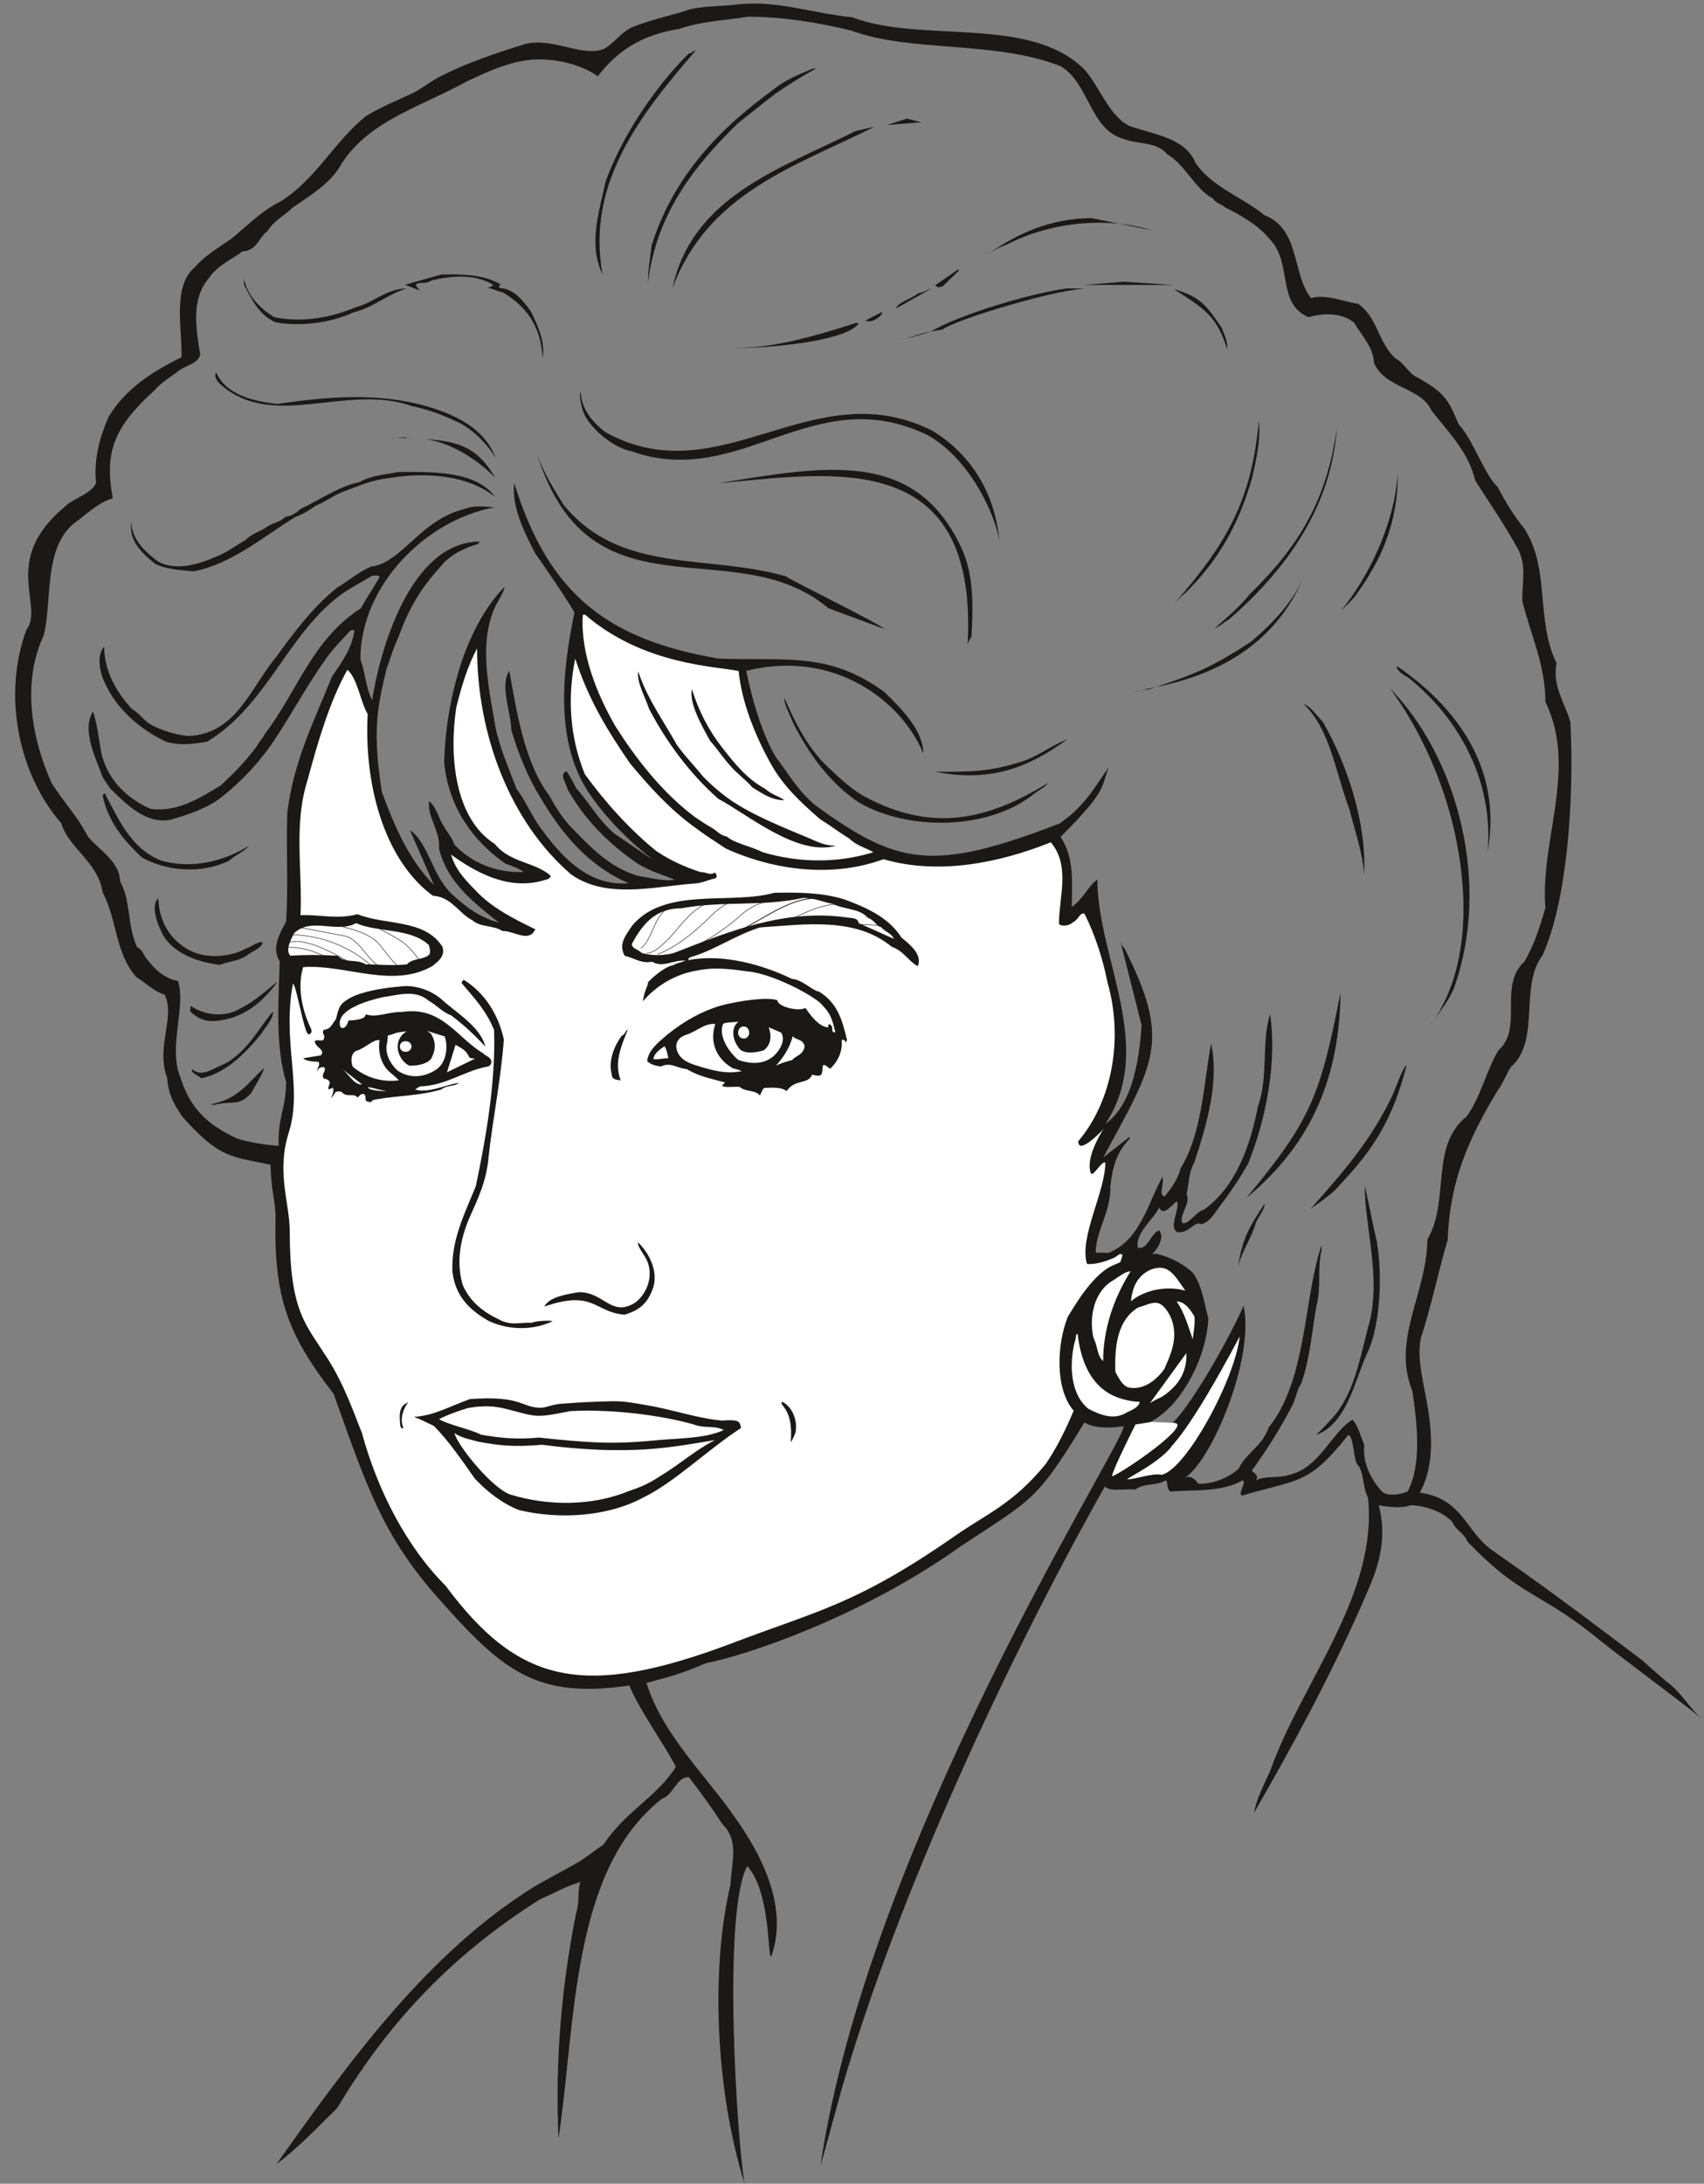 <svg xmlns="http://www.w3.org/2000/svg" xml:space="preserve" width="628.12" height="804.397" fill-rule="evenodd" stroke-linejoin="round" stroke-width="28.222" preserveAspectRatio="xMidYMid" version="1.2" viewBox="0 0 16619 21283"><rect x="0" y="0" width="16619" height="21283" fill="#808080" stroke="none"/><defs class="ClipPathGroup"><clipPath id="a" clipPathUnits="userSpaceOnUse"><path d="M0 0h16619v21283H0z"/></clipPath></defs><g class="SlideGroup"><g class="Slide" clip-path="url(#a)"><g class="Page"><g class="com.sun.star.drawing.ClosedBezierShape"><path fill="none" d="M12075 11732h260v612h-260z" class="BoundingBox"/><path fill="#1B1918" d="M12075 12343c43-278 110-387 258-611 5 55-58 119-85 188-53 171-130 260-173 423Z"/></g><g class="com.sun.star.drawing.ClosedBezierShape"><path fill="none" d="M148 35h16475v21251H148z" class="BoundingBox"/><path fill="#1B1918" d="M10725 13400c-28 165 988-3390 343-1146 30 5 66 51 104 15 94-53 150-139 155-223-5-31-21-54-21-54-78 16-109 193-208 168-30-140 145-267 208-391 41 94 125-31 173-61 31 81-84 244 0 300 114 22 170-115 239-77 84-25 114-88 188-188 99-129 193-271 269-406 183-462 277-994 213-1454-88 262-15 615-119 898-79 411-228 795-526 1008-71 13-150 147-208 132-51-58 84-193 38-282 26-129 20-208 76-312 125-381 242-786 163-1157-69 353-84 875-297 1215-31 120-94 196-155 275-69-5 0-130-23-188-140 246-213 614-526 739-40 0-109-5-124 0-5-203 152-409 142-645 20-186 61-338 185-463 5-10 5-25 5-25l-259 203c496-923 671-1126 204-2043-21-5-39-71-39-71l209 825c-36 559-170 829-353 962 495-753-74-1602-79-2381-86 58-135 187-249 266 0-231 30-470-109-683 432-432 396-467 467-676-165 239-239 379-477 546-1240 478-1578 402-2368-167-183-145-271-313-401-483-137-233-229-556-287-838 859-213 1514 292 1727 805 0-223-213-437-378-597-546-401-968-302-1618-327-1057-183-1651-600-1994-1712-28 238 109 503 213 701-20-41 379 546 374 564-120 576-188 1242 129 1737 178 269 407 490 643 676l-381-260c-158-134-234-287-376-447-36-73-56-109-92-162-78 30 0 119 11 178 170 297 393 525 685 724 115 71 229 104 359 155-97 20-224-16-354-36-292-84-482-297-680-500-79-94-132-178-188-282-244-323-318-816-391-1217-94 150 15 391 20 577 69 236 168 475 287 663 208 353 470 665 858 830-383 33-645-249-833-503-109-132-165-297-259-411-89-234-193-465-223-699-64-353-130-729-5-1041 35-94 99-165 109-234-386 391-574 1110-589 1712 43 437 282 767 599 986 69 25 119 40 178 81-272 10-516-92-678-269-26-74-61-105-94-163-61-89-78-198-151-259-26 145 115 302 95 462 84 338 353 536 587 724-181-51-313-145-437-259-215-178-245-516-433-645l234 536c-239-241-379-559-508-907-84-561-59-770 45-1196 41-109 64-203 115-308 119-327 238-505 458-744 48-43 142-119 317-167 5-11 23-26 23-26-699 0-991 1125-1052 1547-64-127-64-257-115-401 0-709 628-1354 1307-1479-239-25-244 5-361 36-384 130-562 511-842 541-132 58-231 147-335 208-234 188-437 460-587 668-251 300-396 765-868 775-153-20-237-53-346-104-86-48-124-120-195-158-153-165-272-373-272-607-74 77-46 244 5 348 114 259 353 463 599 577 145 43 280 18 399 0 589-353 793-1072 1329-1450 104-69 188-110 282-168 35 0 71-10 71 15-56 99-130 208-181 302-475 303-624 818-937 1225-20 45-58 76-74 114-109 150-243 284-358 389-203 122-426 266-688 226-239-110-422-292-478-559-22-135-43-290-78-389-104 165 5 409 78 597 21 69 61 104 89 153 150 144 338 348 582 307 188-53 348-109 480-203 201-153 394-356 536-569 185-280 323-541 508-800 79-110 142-168 226-262 20-20 36-20 51-10-31 188-125 307-219 447-177 439-376 828-436 1328-11 369 10 699-11 1057-63 124-147 259-63 391-10 384-46 821 63 1176-5 281-83 329-73 621-135-8-282-33-402-69-289-134-457-287-556-595-124-297 59-701-25-942-137-26-229-120-287-196-51-48-51-109-110-132-99-213-58-442-167-645-5-203-224-313-318-442-96-188-228-323-348-511-208-462-287-998-78-1445 89-356-16-897 350-1130 99-79 208-173 323-203-84-448 10-694 406-1052 61-74 160-130 239-193 79-56 183-66 208-155-43-257-89-541 79-739 86-130 218-183 333-267 144-10 160-140 243-198 74-114 155-140 239-224 168-119 356-228 460-393 259-450 785-589 1228-833 228-110 480-229 744-224 218 5 422 71 551 165 198-259 440-406 793-462 238-79 426-79 670-119 338 0 678 55 1006 134 597 219 1395 94 2045 348 282 168 282 615 614 709 150 56 323 25 427 150 188 114 264 335 447 432 26 48 94 58 120 88 182 89 332 183 442 318 209 229 58 615 366 749 150-40 323-46 447 54 74 129 188 238 193 391 110 254 463 238 562 467 167 213 360 401 426 681 148 231 287 432 417 668 84 165 41 322 41 503 89 350 226 630 226 985 317 650-54 1352 0 2009-59 204-115 369-203 521-262 239-6 650-257 869-119 203-175 463-307 641-364 292-160 818-384 1201-5 526-350 973-147 1473 48 313 94 724-46 983-94 39-213 44-254-5-99-109-188-274-168-447-40-99-58-183-114-249-203 120-317 463-609 536-116 41-240 5-334 56 35-51-21-71-41-94 145-200 290-426 405-655 28-71 43-145 79-198 89-259 99-488 147-749 51-204 5-354 51-557v-40c-178 515-140 1310-517 1778-61 182-223 251-292 401-104 94-259 152-394 147-33-48-78-84-132-58 257-155 684-1161 574-1677-162 371-630 1176-754 1176-450 0-323-50-422-114-172-119-94-284-228-388Zm0 0Zm-94 373c-89 178 388-46 322 152-119 348-2504 4115-2951 7186l208-754c536-1857 1608-4174 2566-5870 53 56 188 20 297 30 84-66 193-30 297-89 25 15 0 79 46 109 218-20 495 11 703-109 41 23-53 132-5 148 552-163 646-100 1035-590 58 5 48 267 99 297 58 84 38 204 94 313 99 947-650 1801-954 2664-66 145-129 262-160 412 390-676 791-1415 1114-2172 109-244 188-526 104-830 79 15 219 35 313 0 142 5 312 60 406 165 36 83 109 99 150 193 510 531 673 472 1224 906 188 160 894 676 1082 836-150-119-213-274-378-389 0 0-204-177-224-198-267-198-782-599-1463-1072-262-182-287-505-709-563 163-295 115-661 46-1004-25-144-71-322-35-505 104-313 167-640 261-953 21-581 203-983 483-1451 53-69 84-157 134-236 293-259 79-790 308-1087 236-521 312-1499 272-2274-59-203-178-350-135-574-208-431-58-904-312-1310-115-143-183-257-262-407-135-129-239-462-379-609-99-224-114-297-401-458-89-35-124-139-218-187-168-155-173-397-361-531-145-21-312-99-462-56-188-242-104-673-453-808-209-173-511-272-673-510-100-244-399-275-641-359-203-94-299-396-447-556-536-526-1577-246-2263-505-391-38-719-167-1115-125-150 21-289 10-457 46-188 63-381 99-577 178-104 51-167 150-266 208-219 86-485-109-765-48-277 84-579 188-813 307-105 48-184 119-288 173-144 66-299 129-457 223-307 244-482 610-833 833-188 89-338 249-488 369-114 78-256 162-350 272-224 187-120 614-130 878-277 135-551 308-713 585-77 180-145 393-120 640-40 104-234 155-307 233-629 526-191 958-374 1202-232 635-78 1399 343 1884 69 239 358 374 402 671 144 272 124 605 332 828 79 48 178 145 272 168 109 218-89 508 26 815 10 164 71 263 149 377 361 406 475 386 859 467 0 237 53 366 48 531-15 767 120 1125 567 1702 327 917 480 1384 1027 1999 620 698 947 978 1857 843 88 224 345 579 454 793-193 302-480 421-708 759-84 56-153 114-244 170-137 79-282 153-427 237-1047 650-1807 1706-2516 2705 204-150 412-369 592-546 455-760 1053-1453 1980-2035 183-79 208-109 391-168-33 120 0 163-43 313-145 734-203 1443-170 2187 170-1115 119-2614 1008-3310 114-38 142-213 262-213 114 145 218 289 327 457 165 165 94 358 79 599-188 790-152 1982 140 2909-69-353-224-2639 25-3097 244 270 193 978 239 869 168-495-125-1016-363-1349-277-401-699-795-859-1305 219-59 328-84 582-193 411-79 1537-463 2479-1136 719-477 739-426 1265-1300Z"/></g><g class="com.sun.star.drawing.ClosedBezierShape"><path fill="none" d="M10993 13025h1099v1393h-1099z" class="BoundingBox"/><path fill="#FFF" d="M12091 13025c-46 421-531 1311-766 1349-73-23-297 56-332 41 175-104 317-183 426-307 0-21 156-110 672-1083Z"/></g><g class="com.sun.star.drawing.ClosedBezierShape"><path fill="none" d="M10847 13853h638v537h-638z" class="BoundingBox"/><path fill="#FFF" d="M11450 13868c186 7-455 456-595 517-52 44 155-374 234-532l361 15Z"/></g><g class="com.sun.star.drawing.ClosedBezierShape"><path fill="none" d="M5807 493h980v2184h-980z" class="BoundingBox"/><path fill="#1B1918" d="M6785 493c-537 620-1072 1296-908 2183-139-292-40-585 28-902 155-437 479-923 811-1251 38-5 44-30 69-30Z"/></g><g class="com.sun.star.drawing.ClosedBezierShape"><path fill="none" d="M6320 668h1640v2085H6320z" class="BoundingBox"/><path fill="#1B1918" d="M7928 668h31c-125 68-259 149-394 243-132 99-241 193-366 288-432 422-796 884-879 1553 0-119 20-231 35-360 213-672 655-1134 1197-1526 117-94 242-140 376-198Z"/></g><g class="com.sun.star.drawing.PolyPolygonShape"><path fill="none" d="M8651 1156h336v63h-336z" class="BoundingBox"/><path fill="#1B1918" d="m8845 1156 140 36-334 26 194-62Z"/></g><g class="com.sun.star.drawing.ClosedBezierShape"><path fill="none" d="M6558 1237h1968v1574H6558z" class="BoundingBox"/><path fill="#1B1918" d="M8345 1277c10 0 165-40 180-40-770 386-1620 640-1967 1573 193-898 1057-1167 1787-1533Z"/></g><g class="com.sun.star.drawing.ClosedBezierShape"><path fill="none" d="M2370 2677h1595v484H2370z" class="BoundingBox"/><path fill="#1B1918" d="M2370 2677c30 188 149 318 302 413 283 61 572 0 796-95 179-46 303-183 496-183-178 53-328 188-511 230-234 109-526 142-766 99-163-71-234-230-307-365 0-54-5-79-10-99Z"/></g><g class="com.sun.star.drawing.ClosedBezierShape"><path fill="none" d="M3950 2674h1350v819H3950z" class="BoundingBox"/><path fill="#1B1918" d="M4303 2676c198-4 417-4 585 99-18 0-23 5-18 31 142 5 236 130 307 229 69 137 143 304 115 456-16-303-150-501-389-642-53-10-114-43-157-43 15 0 53-10 63-31-178-108-412-89-605-40-51 40-115 5-150 40 20 31 30 56 61 64l-165-64 353-99Z"/></g><g class="com.sun.star.drawing.ClosedBezierShape"><path fill="none" d="M8740 2812h345v195h-345z" class="BoundingBox"/><path fill="#1B1918" d="m9084 2812-344 194c15-59 130-84 219-149 30 0 115-45 125-45Z"/></g><g class="com.sun.star.drawing.ClosedBezierShape"><path fill="none" d="M8745 2810h1897v497H8745z" class="BoundingBox"/><path fill="#1B1918" d="M10408 2811h233c-284-14-1354 313-1452 403-152 10-317 104-444 89 109 15 208-58 327-68 288-174 1007-383 1336-424Z"/></g><g class="com.sun.star.drawing.ClosedBezierShape"><path fill="none" d="M8440 3040h165v92h-165z" class="BoundingBox"/><path fill="#1B1918" d="M8603 3040c10 30-90 115-163 84l163-84Z"/></g><g class="com.sun.star.drawing.ClosedBezierShape"><path fill="none" d="M7173 3147h1204v247H7173z" class="BoundingBox"/><path fill="#1B1918" d="m8350 3147 25 5c-145 204-1114 250-1202 239 307 0 625-66 1177-244Z"/></g><g class="com.sun.star.drawing.ClosedBezierShape"><path fill="none" d="M2100 3629h2733v831H2100z" class="BoundingBox"/><path fill="#1B1918" d="M2108 3630c94 213 353 281 599 307 562-84 1114-120 1635 84 203 82 376 194 475 399 10 23 15 39 15 39-74-120-193-252-351-338-150-69-274-123-467-164-631-223-1340 235-1848-198-48-36-82-89-58-129Z"/></g><g class="com.sun.star.drawing.ClosedBezierShape"><path fill="none" d="M5657 3815h4092v1461H5657z" class="BoundingBox"/><path fill="#1B1918" d="M5664 3815c0 172 129 317 249 402 1121 609 2010-600 3177-21 370 224 614 597 657 1078-43-276-302-818-708-1037-1111-531-1812 536-2875 163-188-38-381-209-455-342-40-71-65-213-45-243Z"/></g><g class="com.sun.star.drawing.ClosedBezierShape"><path fill="none" d="M3815 4262h210v10h-210z" class="BoundingBox"/><path fill="#1B1918" d="M3955 4262c21 13 41 0 69 7h-209c40 6 93-7 140-7Z"/></g><g class="com.sun.star.drawing.ClosedBezierShape"><path fill="none" d="M4148 4280h683v378h-683z" class="BoundingBox"/><path fill="#1B1918" d="M4148 4280c343 20 517 93 682 377-160-168-433-347-682-377Z"/></g><g class="com.sun.star.drawing.ClosedBezierShape"><path fill="none" d="M5240 4432h3385v1699H5240z" class="BoundingBox"/><path fill="#1B1918" d="M5240 4432c68 187 154 322 259 491 558 680 1402 472 2172 696-53-10 912 460 953 511-89-35-313-114-546-203-917-771-2318 158-2838-1495Z"/></g><g class="com.sun.star.drawing.ClosedBezierShape"><path fill="none" d="M7007 4579h2478v1756H7007z" class="BoundingBox"/><path fill="#1B1918" d="M9386 5360c114 264 104 558 89 845-31 45-41 71-41 129 135-2000-1334-1719-2426-1625 1041-167 1926-344 2378 651Z"/></g><g class="com.sun.star.drawing.ClosedBezierShape"><path fill="none" d="M1278 4600h3554v971H1278z" class="BoundingBox"/><path fill="#1B1918" d="M3887 4600c308 0 750-19 943 244-267-214-670-244-1027-186-183 21-297 76-447 130-104 40-183 104-277 140-66 48-124 83-196 109-325 199-619 458-996 532-125-16-259-16-374-74-142-114-260-234-231-409 0 175 143 300 262 389 183 94 401 20 556-46 121-48 194-109 298-168 51-56 125-76 188-114 66-51 145-56 198-110 61-5 115-46 150-79 198-91 369-218 572-259 122-69 261-74 381-99Z"/></g><g class="com.sun.star.drawing.ClosedBezierShape"><path fill="none" d="M5682 5989h2838v2398H5682z" class="BoundingBox"/><path fill="#FFF" d="M5704 5989c572 495 1287 505 1500 551 30 312 168 640 307 892 120 219 282 374 486 551 100 61 186 130 285 188 69 71 163 92 236 135-355 109-725 104-1080 0-125-64-270-84-348-152-74-16-94-56-150-87-59-33-99-63-163-104-322-241-577-574-770-877-183-313-347-716-323-1092 15-5 20-5 20-5Z"/></g><g class="com.sun.star.drawing.ClosedBezierShape"><path fill="none" d="M6222 6540h1931v1721H6222z" class="BoundingBox"/><path fill="#1B1918" d="M6225 6545c84 259 249 486 376 714 82 115 166 198 259 313 254 254 438 354 1033 598 150 68 175 68 259 73-379 104-854-302-1147-458-284-251-508-559-675-877-36-114-124-259-105-368v5Z"/></g><g class="com.sun.star.drawing.ClosedBezierShape"><path fill="none" d="M6744 6715h907v1085h-907z" class="BoundingBox"/><path fill="#1B1918" d="M6748 6716c64 208 163 401 293 567 130 168 249 312 423 406 66 59 134 69 185 110-119 0-200-56-311-125-63-74-152-135-213-208-74-79-132-173-199-245-79-142-207-366-178-505Z"/></g><g class="com.sun.star.drawing.ClosedBezierShape"><path fill="none" d="M7650 6802h2572v1218H7650z" class="BoundingBox"/><path fill="#1B1918" d="M7650 6802c114 259 238 511 457 704 89 86 213 196 322 255 669 363 1215 224 1792-130-30 45-94 71-135 105-452 363-1235 358-1702 89-287-184-511-497-656-795-33-89-78-150-78-228Z"/></g><g class="com.sun.star.drawing.ClosedBezierShape"><path fill="none" d="M13556 6708h777v3301h-777z" class="BoundingBox"/><path fill="#1B1918" d="M13556 6708c661 675 989 1906 625 2921-63 150-167 265-244 379 404-526 394-1316 229-1985-129-513-351-962-610-1315Z"/></g><g class="com.sun.star.drawing.ClosedBezierShape"><path fill="none" d="M12156 9675h920v2001h-920z" class="BoundingBox"/><path fill="#1B1918" d="M13074 9675c-10 793-260 1458-918 2000 636-765 720-999 918-2000Z"/></g><g class="com.sun.star.drawing.ClosedBezierShape"><path fill="none" d="M12781 10381h939v1402h-939z" class="BoundingBox"/><path fill="#1B1918" d="M13719 10381c-130 506-308 808-657 1172-48 69-223 188-281 229 322-359 600-682 803-1114 41-94 94-257 135-287Z"/></g><g class="com.sun.star.drawing.ClosedBezierShape"><path fill="none" d="M9627 2126h1610v360H9627z" class="BoundingBox"/><path fill="#1B1918" d="m10646 2126 590 119c-463-141-1007-74-1422 141-78 25-142 68-187 99 279-205 625-359 1019-359Z"/></g><g class="com.sun.star.drawing.ClosedBezierShape"><path fill="none" d="M9119 2625h236v176h-236z" class="BoundingBox"/><path fill="#1B1918" d="m9344 2626 10 10-151 146c-5 18-49 8-34 18-15 0-25 0-50-18l225-156Z"/></g><g class="com.sun.star.drawing.PolyPolygonShape"><path fill="none" d="M10566 2746h886v32h-886z" class="BoundingBox"/><path fill="#1B1918" d="m10960 2746 491 31h-885l394-31Z"/></g><g class="com.sun.star.drawing.PolyPolygonShape"><path fill="none" d="M10871 2776h437v1h-437z" class="BoundingBox"/></g><g class="com.sun.star.drawing.ClosedBezierShape"><path fill="none" d="M11448 2816h523v592h-523z" class="BoundingBox"/><path fill="#1B1918" d="M11918 3199c21 66 56 114 51 208-99-331-233-403-521-590 256 78 308 144 470 382Z"/></g><g class="com.sun.star.drawing.ClosedBezierShape"><path fill="none" d="M11448 4100h836v1788h-836z" class="BoundingBox"/><path fill="#1B1918" d="M12277 4100c20 177-21 363-64 552-135 480-349 829-651 1126-41 35-71 61-114 109 501-570 760-997 829-1787Z"/></g><g class="com.sun.star.drawing.ClosedBezierShape"><path fill="none" d="M11847 4166h1193v1959h-1193z" class="BoundingBox"/><path fill="#1B1918" d="M13039 4166c-51 760-480 1375-1053 1871-56 30-84 66-139 86 124-109 248-213 342-332 497-484 756-939 850-1625Z"/></g><g class="com.sun.star.drawing.ClosedBezierShape"><path fill="none" d="M13078 4618h555v1337h-555z" class="BoundingBox"/><path fill="#1B1918" d="M13631 4618c10 327-94 694-268 968-41 80-86 136-135 210-57 73-105 109-150 157 265-323 522-839 553-1335Z"/></g><g class="com.sun.star.drawing.ClosedBezierShape"><path fill="none" d="M11041 5616h1678v1137h-1678z" class="BoundingBox"/><path fill="#1B1918" d="M12718 5616c-99 243-318 472-521 641-379 248-542 312-989 462-53 0-147 18-167 33 129-69 1245-94 1677-1136Z"/></g><g class="com.sun.star.drawing.ClosedBezierShape"><path fill="none" d="M13619 6495h919v1808h-919z" class="BoundingBox"/><path fill="#1B1918" d="M13629 6495c547 375 1032 973 879 1807 64-699-294-1321-780-1703-54-26-89-59-109-94l10-10Z"/></g><g class="com.sun.star.drawing.ClosedBezierShape"><path fill="none" d="M12713 6861h594v1663h-594z" class="BoundingBox"/><path fill="#1B1918" d="M12713 6861c259 243 303 640 448 1027 58 233 129 416 142 635 30-501-173-1096-403-1490-88-89-109-142-187-172Z"/></g><g class="com.sun.star.drawing.ClosedBezierShape"><path fill="none" d="M9121 7203h1293v355H9121z" class="BoundingBox"/><path fill="#1B1918" d="M10412 7203c-407 299-776 418-1291 319 302 0 510 5 811-90 152-35 330-171 480-229Z"/></g><g class="com.sun.star.drawing.ClosedBezierShape"><path fill="none" d="M12837 11557h622v2428h-622z" class="BoundingBox"/><path fill="#1B1918" d="M13311 11557c63 281 74 363 119 551 59 372 21 849-99 1088-115 247-194 684-494 788 55-53 109-109 166-173 203-233 261-572 338-869 143-462-35-994-30-1385Z"/></g><g class="com.sun.star.drawing.ClosedBezierShape"><path fill="none" d="M1508 8753h1055v652H1508z" class="BoundingBox"/><path fill="#1B1918" d="M1544 8753c5 223 115 412 309 511 177 89 406 56 537-15 68-23 129-79 172-64-12 54-84 79-132 110-81 73-204 73-285 109-257-31-502-140-580-344-46-94-88-244-21-307Z"/></g><g class="com.sun.star.drawing.ClosedBezierShape"><path fill="none" d="M1857 9568h850v385h-850z" class="BoundingBox"/><path fill="#1B1918" d="M2706 9568c-135 188-328 365-616 383-114 5-170-39-233-89v-60c139 95 342 121 496 21 140-67 274-197 353-255Z"/></g><g class="com.sun.star.drawing.ClosedBezierShape"><path fill="none" d="M1871 9858h794v652h-794z" class="BoundingBox"/><path fill="#1B1918" d="M2663 9858c0 81-68 139-119 223-153 186-341 379-581 428-36-33-108-54-89-89 79 73 173 15 268-31 249-94 387-382 521-531Z"/></g><g class="com.sun.star.drawing.ClosedBezierShape"><path fill="none" d="M2054 10409h524v361h-524z" class="BoundingBox"/><path fill="#1B1918" d="M2577 10409c-28 83-89 172-127 244-125 137-171 69-360 115-20 0-35-5-35-5 280-56 348-200 522-354Z"/></g><g class="com.sun.star.drawing.ClosedBezierShape"><path fill="none" d="M1001 7732h1427v744H1001z" class="BoundingBox"/><path fill="#1B1918" d="M1021 7732c134 244 244 526 542 652 307 94 636 5 864-141-45 57-134 90-193 146-280 134-613 99-849-31-186-173-334-359-384-606 15-20 20-20 20-20Z"/></g><g fill="none" class="com.sun.star.drawing.OpenBezierShape"><path d="M7952 8910h655v75h-655z" class="BoundingBox"/><path stroke="#1B1918" stroke-linejoin="miter" stroke-width="5" d="M7953 8982c203-69 397-94 605-37 15 0 36 31 46 37"/></g><g class="com.sun.star.drawing.ClosedBezierShape"><path fill="none" d="M2764 6320h8186v10012H2764z" class="BoundingBox"/><path fill="#FFF" d="M4653 6320c0 843 322 1691 917 2202 337 238 785 124 1176 91 89 0 151-35 224-51 26-5 26-40 0-58-46 33-73-5-141-5-167-56-292-114-426-203-257-206-501-478-699-750-150-368-170-754-94-1127 132 406 318 706 536 1023 188 226 391 450 635 625 105 79 199 137 298 203 470 214 1042 287 1537 104 546 158 1138 33 1633-165 193 234 79 531 79 795 25 31 109 16 135-15 53-20 68-99 114-84 104 209 178 437 224 668 157 546 48 1158-285 1550 0 162 307-183 249-125-58 89-178 313-125 438 21 36 110-130 140-104 0 287-259 729-178 988 94 5 193-31 262-61 36-15 61-58 84-25-120 353-147 726-313 1051-99 338-256 722-436 983-318 389-564 478-892 706-968 673-1354 729-2169 1042-1454 546-2079 396-2793-562-378-376-665-932-815-1488-74-178-173-485-361-765-185-292-343-426-343-1193 0-290-133-577-10-969 140-442-67-874 41-1451 33 6 109 488 152 493 21 0 36-20 26-51-94-193-135-416-79-604 406-31 869 213 1260-10 58-46 129-99 99-188-173-275-561-208-828-318-203 54-379 0-556 10 20-441-69-883 68-1315 104-386 219-775 389-1077 99 84 127 312 198 432-36 660 147 1409 635 1770 183 10 256 175 386 239 79 71 198 45 292 104 109 0 224 94 300 20 7-15 23-35 23-35-214-105-427-209-590-386-119-120-193-209-233-343 228 165 541 343 873 259 54-16 89-16 100-51-150-137-397-125-547-312-391-247-447-859-375-1329 53-213 109-401 203-576Z"/></g><g class="com.sun.star.drawing.ClosedBezierShape"><path fill="none" d="M2957 9610h1837v1132H2957z" class="BoundingBox"/><path fill="#1B1918" d="M3910 9614c140-19 302 41 401 130 130 119 379 267 422 456-104-113-208-210-333-304-89-33-132-94-218-142-132-114-297-56-451-35-129 30-442 114-416 271 0 36 58 56 83-43 64-5 168-10 168-61 114 36 229-28 354-23 391-61 541 257 793 403 20 25 56 30 71 58 20 25 0 71-31 71-228 43-411 188-655 193-33 15-48 31-48 31 132 38 292-46 426-66-45 40-114 20-175 66-218 63-416 58-621 94-38 5-53 10-58 28-20 0-51-5-56-18 0-20 0-56-20-61-38 0-38 20-59 35-35-50-109 6-155-55-28-11-58 0-58 0l-41 61c5-36 26-61 16-100-16 6-33 6-38 16-21-10 0-36 5-66 0-26-36-38-61-43-26-46 35-72 5-110-31 0-59 5-64 43-10-38 33-58 10-94-45-5-109 0-149-35l172-28c51-56-63-81-58-141 30-20 84 16 89-25 15-33-31-53 0-84 68-5 78-58 114-99 36-109 15-155 188-234 135-53 312-78 448-89Z"/></g><g class="com.sun.star.drawing.ClosedBezierShape"><path fill="none" d="M3769 10047h587v443h-587z" class="BoundingBox"/><path fill="#FFF" d="M3833 10078s35-20 134-25c-53 25-94 88-88 162 5 77 63 151 114 171 85 5 209-25 224-94 38-77 28-161-20-224-15-5-30-20-30-20l170 53c38 109 12 260-82 323-132 87-272 82-376 11-69-59-129-169-105-263 21-104-19-66 59-94Z"/></g><g class="com.sun.star.drawing.ClosedBezierShape"><path fill="none" d="M3428 10136h464v399h-464z" class="BoundingBox"/><path fill="#FFF" d="M3702 10137c-21 130 25 260 120 329 30 25 53 48 68 63-168 21-323-27-449-132-27-61-12-140 36-156 85-25 161-113 225-104Z"/></g><g class="com.sun.star.drawing.ClosedBezierShape"><path fill="none" d="M3332 10414h200v157h-200z" class="BoundingBox"/><path fill="#FFF" d="m3332 10414 199 155c-79 8-136-110-199-155Z"/></g><g class="com.sun.star.drawing.ClosedBezierShape"><path fill="none" d="M3592 10593h177v44h-177z" class="BoundingBox"/><path fill="#FFF" d="m3594 10594 174 42c-38 0-193-10-174-42Z"/></g><g class="com.sun.star.drawing.ClosedBezierShape"><path fill="none" d="M3900 10148h114v104h-114z" class="BoundingBox"/><path fill="#FFF" d="M3954 10152c34 0 55 20 55 46 0 29-21 49-55 49-30 0-50-20-50-49 0-26 20-46 50-46Z"/><path fill="none" stroke="#FFF" stroke-linejoin="miter" stroke-width="8" d="M3954 10152c34 0 55 20 55 46 0 29-21 49-55 49-30 0-50-20-50-49 0-26 20-46 50-46Z"/></g><g class="com.sun.star.drawing.ClosedBezierShape"><path fill="none" d="M6068 8700h2895v1979H6068z" class="BoundingBox"/><path fill="#1B1918" d="M7552 8701c229-4 458-4 681 64 236 86 440 185 559 373 94 75 203 169 160 278-89-43-135-147-254-188-356-293-843-219-1286-189-236 74-427 210-640 278-28 10-59 10-59 41 333-66 724 43 1012 183 99 5 196 114 264 124 183 114 224 277 272 470l-15 30c0-20-13-43-38-25 10 98-26 192-109 275-16 0-51-50-74-30-10 79 8 119-104 89-41 99-170 40-249 160-46-36-114-36-220-31-15 11-40 74-40 74-48-58-142-33-198-84-64-5-130 10-173-10l30-33c-144-41-248-56-373-130-114-15-157-71-254-25-63-10-104-25-132-53 10-109 114-187 198-260 163-130 328-224 521-282 178-46 452-87 552-51-5 61 208 114 272 74 45 66 129 185 223 190 0-5-5-46 21-25 38 25-5 78 48 73-33-134-43-183-153-292-160-124-506-287-709-302-280-41-374-30-503-5-241 43-422 188-511 297 10-109 64-178 46-183 58-61 168-155 252-170 25-18 66-23 119-43-130-10-219 74-328 10-109 23-193-46-266-56-71-119 20-214 73-298 323-380 963-198 1385-318Z"/></g><g class="com.sun.star.drawing.ClosedBezierShape"><path fill="none" d="M7039 9959h598v402h-598z" class="BoundingBox"/><path fill="#FFF" d="M7201 9959c-85 68-49 199 20 272 61 47 183 21 229 5 75-58 75-147 47-224l122 52c45 78-13 172-74 229-105 89-235 74-344 38-95-79-198-237-148-352 10-15 138-20 148-20Z"/></g><g class="com.sun.star.drawing.ClosedBezierShape"><path fill="none" d="M6596 9978h641v475h-641z" class="BoundingBox"/><path fill="#FFF" d="M6976 9980c-41 125-36 309 172 433 36 5 56 15 87 26-145 33-285-5-448-56-84-26-165-64-188-158-20-90 58-130 94-140 109-36 178-114 283-105Z"/></g><g class="com.sun.star.drawing.ClosedBezierShape"><path fill="none" d="M5956 10037h168v493h-168z" class="BoundingBox"/><path fill="#1B1918" d="M6122 10038c-59 149-136 313-69 491-36-5-87-5-87-59-37-144 36-293 97-374 39-18 39-58 59-58Z"/></g><g class="com.sun.star.drawing.ClosedBezierShape"><path fill="none" d="M7569 10097h279v289h-279z" class="BoundingBox"/><path fill="#FFF" d="M7732 10097c20 40 100 25 115 99-10 89-95 95-120 135-64 15-125 38-158 54 79-89 133-174 163-288Z"/></g><g class="com.sun.star.drawing.ClosedBezierShape"><path fill="none" d="M6373 10198h148v128h-148z" class="BoundingBox"/><path fill="#FFF" d="M6478 10198c21 0 46 145 41 115-41 0-100 15-146 10 5-58 64-95 105-125Z"/></g><g class="com.sun.star.drawing.ClosedBezierShape"><path fill="none" d="M7199 10004h109v119h-109z" class="BoundingBox"/><path fill="#FFF" d="M7254 10008c28 0 49 25 49 59 0 25-21 51-49 51-31 0-51-26-51-51 0-34 20-59 51-59Z"/><path fill="none" stroke="#FFF" stroke-linejoin="miter" stroke-width="8" d="M7254 10008c28 0 49 25 49 59 0 25-21 51-49 51-31 0-51-26-51-51 0-34 20-59 51-59Z"/></g><g class="com.sun.star.drawing.ClosedBezierShape"><path fill="none" d="M6162 8752h2557v558H6162z" class="BoundingBox"/><path fill="#FFF" d="M7824 8753c99-9 208 40 302 58 114 56 259 41 338 135 68 20 78 79 129 90 38 45 104 61 125 114l-343-153c-10-56-66-46-120-56-609-84-1151 140-1662 339-104 40-259 35-338 5-35-36-88-36-93-84 109-204 236-349 485-349 411-74 790-15 1177-99Z"/></g><g class="com.sun.star.drawing.ClosedBezierShape"><path fill="none" d="M2811 8997h1385v410H2811z" class="BoundingBox"/><path fill="#FFF" d="M3473 8997c208 93 532 45 710 214 10 46 25 79-10 104-64 41-153 25-204 84-143 15-272 0-402 0-94-59-208-5-272-84-166-10-328-10-463 0-52-58 5-156 36-219 167-162 417 5 605-99Z"/></g><g fill="none" class="com.sun.star.drawing.OpenBezierShape"><path d="M6249 8829h391v416h-391z" class="BoundingBox"/><path stroke="#1B1918" stroke-linejoin="miter" stroke-width="5" d="M6251 9242c139-104 129-437 387-408"/></g><g fill="none" class="com.sun.star.drawing.OpenBezierShape"><path d="M6307 8796h619v498h-619z" class="BoundingBox"/><path stroke="#1B1918" stroke-linejoin="miter" stroke-width="5" d="M6307 9290c83 0 168-99 224-150 119-133 208-268 372-341 5 0 20 17 20 17"/></g><g fill="none" class="com.sun.star.drawing.OpenBezierShape"><path d="M6413 8781h784v523h-784z" class="BoundingBox"/><path stroke="#1B1918" stroke-linejoin="miter" stroke-width="5" d="M6414 9300c187-69 369-224 511-364 51-54 194-177 270-148"/></g><g fill="none" class="com.sun.star.drawing.OpenBezierShape"><path d="M6585 8773h962v539h-962z" class="BoundingBox"/><path stroke="#1B1918" stroke-linejoin="miter" stroke-width="5" d="M6586 9308c208-73 463-229 625-377 95-87 199-140 334-155"/></g><g fill="none" class="com.sun.star.drawing.OpenBezierShape"><path d="M7125 8751h943v363h-943z" class="BoundingBox"/><path stroke="#1B1918" stroke-linejoin="miter" stroke-width="8" d="M7127 9109c281-109 625-427 938-339"/></g><g fill="none" class="com.sun.star.drawing.OpenBezierShape"><path d="M7631 8810h726v192h-726z" class="BoundingBox"/><path stroke="#1B1918" stroke-linejoin="miter" stroke-width="5" d="M7633 8998c177-80 402-214 606-180 31 0 94 5 114 33"/></g><g fill="none" class="com.sun.star.drawing.OpenBezierShape"><path d="M8285 9006h422v85h-422z" class="BoundingBox"/><path stroke="#1B1918" stroke-linejoin="miter" stroke-width="5" d="M8285 9009c125 0 319-4 418 51v29"/></g><g fill="none" class="com.sun.star.drawing.OpenBezierShape"><path d="M2799 9105h863v345h-863z" class="BoundingBox"/><path stroke="#1B1918" stroke-linejoin="miter" stroke-width="5" d="M2799 9108c328 0 636 120 860 339"/></g><g fill="none" class="com.sun.star.drawing.OpenBezierShape"><path d="M2775 9230h490v150h-490z" class="BoundingBox"/><path stroke="#1B1918" stroke-linejoin="miter" stroke-width="5" d="M2776 9235c167-14 338 46 486 141"/></g><g fill="none" class="com.sun.star.drawing.OpenBezierShape"><path d="M2794 9171h619v211h-619z" class="BoundingBox"/><path stroke="#1B1918" stroke-linejoin="miter" stroke-width="5" d="M2794 9184c30 0 78-10 114-10 194 25 334 115 502 204"/></g><g fill="none" class="com.sun.star.drawing.OpenBezierShape"><path d="M2884 9029h893v425h-893z" class="BoundingBox"/><path stroke="#1B1918" stroke-linejoin="miter" stroke-width="5" d="m2885 9032 491 93c165 57 223 289 399 325"/></g><g fill="none" class="com.sun.star.drawing.OpenBezierShape"><path d="M3339 9029h599v435h-599z" class="BoundingBox"/><path stroke="#1B1918" stroke-linejoin="miter" stroke-width="5" d="M3340 9032c124 30 287 78 369 183 68 84 132 182 226 245"/></g><g fill="none" class="com.sun.star.drawing.OpenBezierShape"><path d="M3686 9042h423v330h-423z" class="BoundingBox"/><path stroke="#1B1918" stroke-linejoin="miter" stroke-width="5" d="M3688 9045c88 50 224 110 298 188 41 36 79 101 120 136"/></g><g class="com.sun.star.drawing.ClosedBezierShape"><path fill="none" d="M4035 13629h3193v1142H4035z" class="BoundingBox"/><path fill="#1B1918" d="M4582 13636c520-39 500 89 703 84 46-5 114-33 181-38 68-5 194-15 333-20 252-10 262-10 506 33 246 40 495 129 734 150 157-10 178 0 188 73-318 204-645 527-953 677-338 183-803 218-1207 124-163-61-318-182-435-307-124-175-259-374-403-517-69-30-133-66-193-86 193-10 353-104 546-173Z"/></g><g class="com.sun.star.drawing.ClosedBezierShape"><path fill="none" d="M3897 13670h83v254h-83z" class="BoundingBox"/><path fill="#1B1918" d="M3979 13670c-46 59-82 164-46 242-6 21-24 6-29-17-7-82-22-184 65-222 0-4 10-3 10-3Z"/></g><g class="com.sun.star.drawing.ClosedBezierShape"><path fill="none" d="M4282 13706h2778v356H4282z" class="BoundingBox"/><path fill="#FFF" d="M4563 13723c224-40 338 0 437 25 239 64 239 69 562 5 460-25 986 59 1245 143 94 21 173 0 252 41-188 89-475 79-699 104-391 36-620 21-1103-30-221 20-371 5-564-28-124-61-307-92-411-151 73-41 198-84 281-109Z"/></g><g class="com.sun.star.drawing.ClosedBezierShape"><path fill="none" d="M7621 13663h144v396h-144z" class="BoundingBox"/><path fill="#1B1918" d="M7633 13663c89 48 150 173 125 301-15 41-38 82-46 94 5-81 16-237-64-340-10-22-45-43-15-55Z"/></g><g class="com.sun.star.drawing.ClosedBezierShape"><path fill="none" d="M4432 13967h2542v682H4432z" class="BoundingBox"/><path fill="#FFF" d="M4432 13967c63 45 139 58 228 83 198 36 333 56 626 31 858 110 1261 25 1687-46-193 99-342 235-530 349-116 74-169 100-304 146-368 152-795 147-1156 38-176-53-521-477-551-601Z"/></g><g class="com.sun.star.drawing.ClosedBezierShape"><path fill="none" d="M4411 9549h981v3396h-981z" class="BoundingBox"/><path fill="#1B1918" d="M4532 9555c187 119 327 322 382 576-29 397-111 789-149 1147-20 233-104 406-188 594-86 203-129 423-66 646 66 160 193 264 348 338 126 69 199 31 329 36 25-16 162-26 203-16-183 89-427 94-631-5-188-109-322-244-348-482-9-298 104-527 229-829 109-521 193-1032 178-1520-79-198-204-323-318-460 5-15 20-30 20-30l11 5Z"/></g><g class="com.sun.star.drawing.ClosedBezierShape"><path fill="none" d="M5309 12108h1077v706H5309z" class="BoundingBox"/><path fill="#1B1918" d="M6222 12108c104 99 198 272 150 437-46 131-104 215-280 268-297-23-297-247-783-79 48-94 213-120 336-140 244-5 317 250 552 100 104-80 165-227 129-362-20-90-109-166-104-224Z"/></g><g class="com.sun.star.drawing.ClosedBezierShape"><path fill="none" d="M10333 12220h1452v1694h-1452z" class="BoundingBox"/><path fill="#1B1918" d="M11215 13861c330-167 564-678 569-1017-38-134-64-332-153-442-71-68-195-144-348-182-223 0-443 124-453 124-193 104-360 401-416 490-109 273-124 705 56 913 121 249 464 155 745 114Z"/></g><g class="com.sun.star.drawing.ClosedBezierShape"><path fill="none" d="M11476 12685h177v372h-177z" class="BoundingBox"/><path fill="#FFF" d="M11476 12685c78-4 138 86 173 145 10 79-15 179-15 225-48-131-80-260-158-370Z"/></g><g class="com.sun.star.drawing.ClosedBezierShape"><path fill="none" d="M10876 12697h578v832h-578z" class="BoundingBox"/><path fill="#FFF" d="M11411 12822c94 199 7 379-56 522-80 110-199 201-335 181-58-5-99-71-142-155-9-273 28-508 222-627 135-36 206-113 311 79Z"/></g><g class="com.sun.star.drawing.ClosedBezierShape"><path fill="none" d="M11029 12356h533v329h-533z" class="BoundingBox"/><path fill="#FFF" d="M11561 12579c-171-49-392-13-532 104 15-117 48-243 194-309 177-67 234 61 338 205Z"/></g><g class="com.sun.star.drawing.ClosedBezierShape"><path fill="none" d="M10648 12390h381v877h-381z" class="BoundingBox"/><path fill="#FFF" d="M11027 12390c-168 267-268 569-268 875-61-51-51-145-94-224-50-219 15-458 184-558 59-35 114-88 178-93Z"/></g><g class="com.sun.star.drawing.ClosedBezierShape"><path fill="none" d="M10451 13000h663v807h-663z" class="BoundingBox"/><path fill="#FFF" d="M10510 13000c25 224 104 458 300 577 79 49 209 85 303 85 5 35-51 74-115 99-134 89-275 25-384-31-177-143-187-437-132-652 15-33 5-78 28-78Z"/></g><g class="com.sun.star.drawing.ClosedBezierShape"><path fill="none" d="M11214 13188h358v491h-358z" class="BoundingBox"/><path fill="#FFF" d="M11570 13188c10 199-94 333-242 428-36 15-89 41-114 61l356-489Z"/></g><g class="com.sun.star.drawing.ClosedBezierShape"><path fill="none" d="M4359 10183h274v269h-274z" class="BoundingBox"/><path fill="#FFF" d="M4443 10183c41 25 99 45 131 115 0 15 25 15 58 20l-273 133 84-268Z"/></g></g></g></g></svg>
